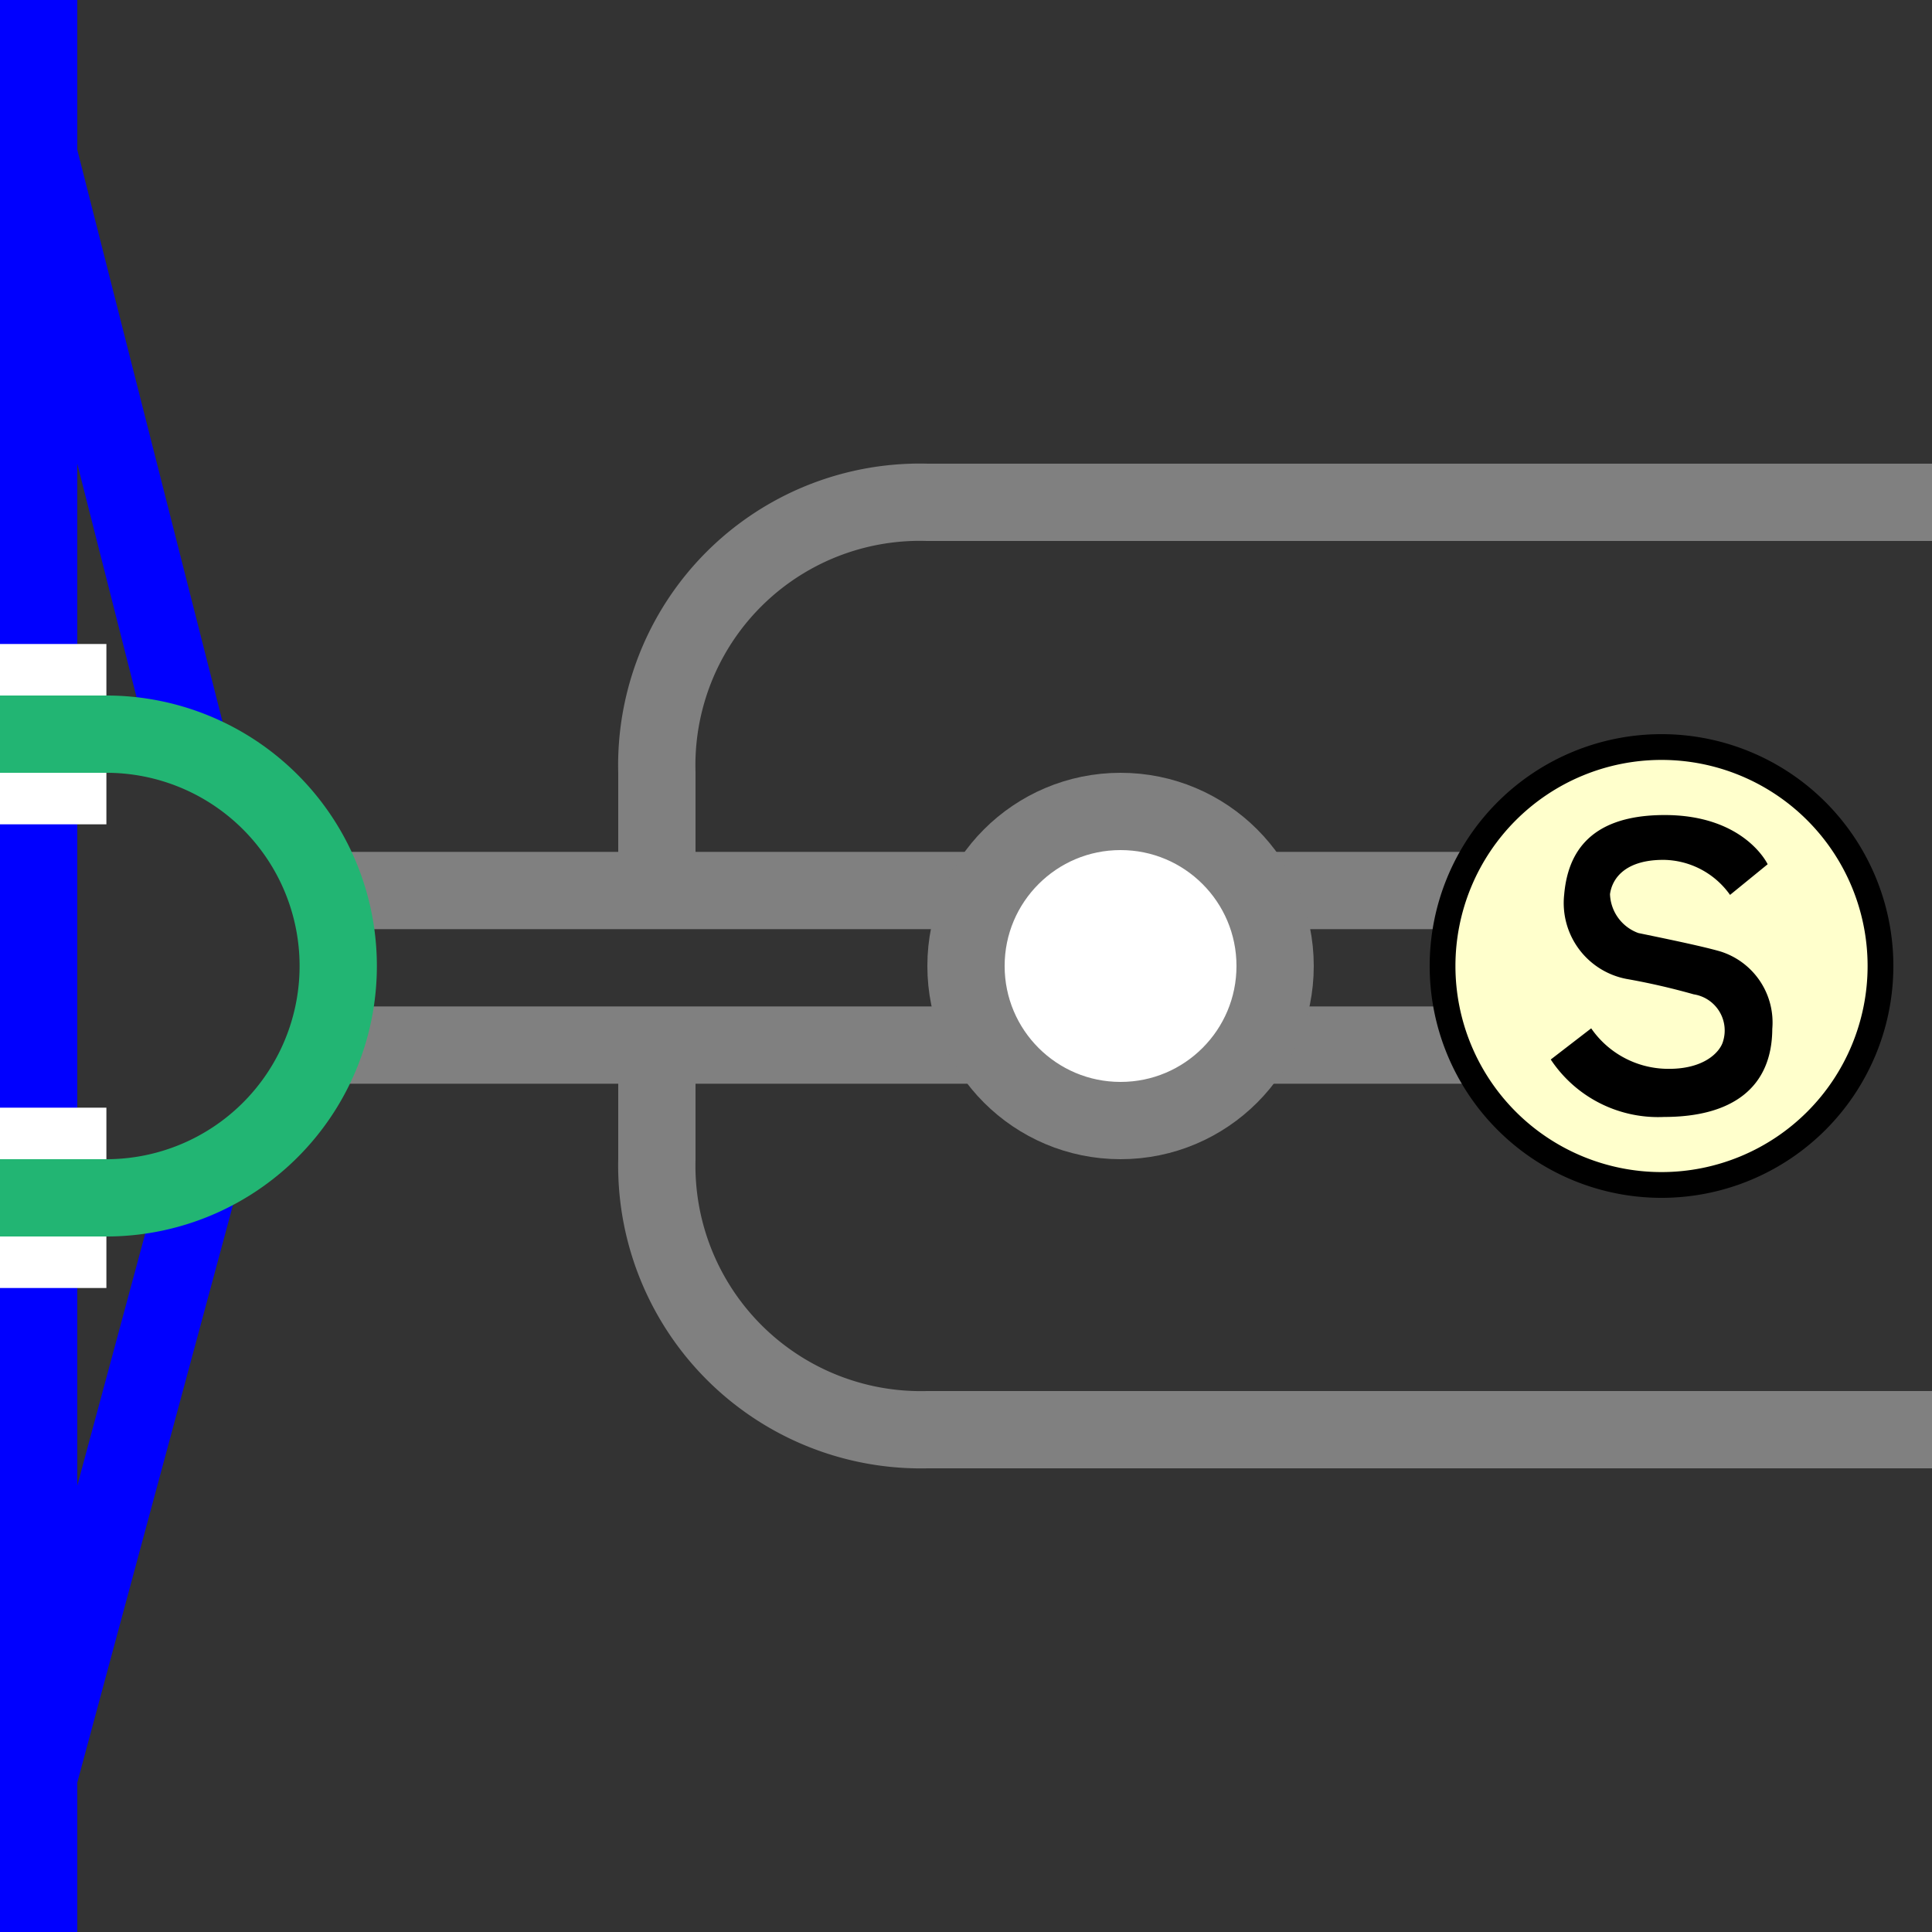 <svg viewBox="0 0 75 75" xmlns="http://www.w3.org/2000/svg"><rect x="0" y="0" width="75" height="75" fill="#333333" stroke="none"/><g fill="none"><path d="m1.5 69 6.37-23.63" stroke="#00f" stroke-miterlimit="10" stroke-width="3"/><path d="m1.5 6 6 23.63" stroke="#00f" stroke-miterlimit="10" stroke-width="3"/><path d="m1.5 0v75" stroke="#00f" stroke-miterlimit="10" stroke-width="3"/><path d="m72 36.04h3v3h-3z"/><path d="m0 28.5h4.13" stroke="#fff" stroke-miterlimit="10" stroke-width="7"/><path d="m0 46.5h4.13" stroke="#fff" stroke-miterlimit="10" stroke-width="7"/><path d="m75 55.5h-39a10.25 10.25 0 0 1 -10.5-10.5v-4.5" stroke="#808080" stroke-miterlimit="10" stroke-width="3"/><path d="m66 40.57h-52.89" stroke="#808080" stroke-miterlimit="10" stroke-width="3"/><path d="m66 34.57h-52.89" stroke="#808080" stroke-miterlimit="10" stroke-width="3"/><path d="m75 19.5h-39a10.21 10.21 0 0 0 -10.5 10.5v4.5" stroke="#808080" stroke-miterlimit="10" stroke-width="3"/></g><circle cx="64.5" cy="37.5" fill="#ffc" r="8.5"/><path d="m64.5 29.5a8 8 0 1 1 -8 8 8 8 0 0 1 8-8m0-1a9 9 0 1 0 9 9 9 9 0 0 0 -9-9z"/><path d="m67.16 34.74 1.46-1.19s-.89-1.91-4-1.91-3.78 1.7-3.9 3.1a3 3 0 0 0 2.41 3.26 26.63 26.63 0 0 1 2.62.6 1.42 1.42 0 0 1 1.14 1.82c-.11.41-.74 1.12-2.25 1.07a3.64 3.64 0 0 1 -2.87-1.57l-1.57 1.21a5 5 0 0 0 4.4 2.23c2.66 0 4.19-1.15 4.2-3.42a2.89 2.89 0 0 0 -2-3c-.74-.22-2.58-.59-3.2-.72a1.67 1.67 0 0 1 -1.1-1.51c.09-.65.64-1.34 2.1-1.33a3.21 3.21 0 0 1 2.56 1.36z"/><circle cx="43.5" cy="37.5" fill="#fff" r="6" stroke="#808080" stroke-miterlimit="10" stroke-width="3"/><path d="m0 28.5h4.13a9 9 0 0 1 9 9 9 9 0 0 1 -9 9h-4.13" fill="none" stroke="#22b573" stroke-miterlimit="10" stroke-width="3"/></svg>